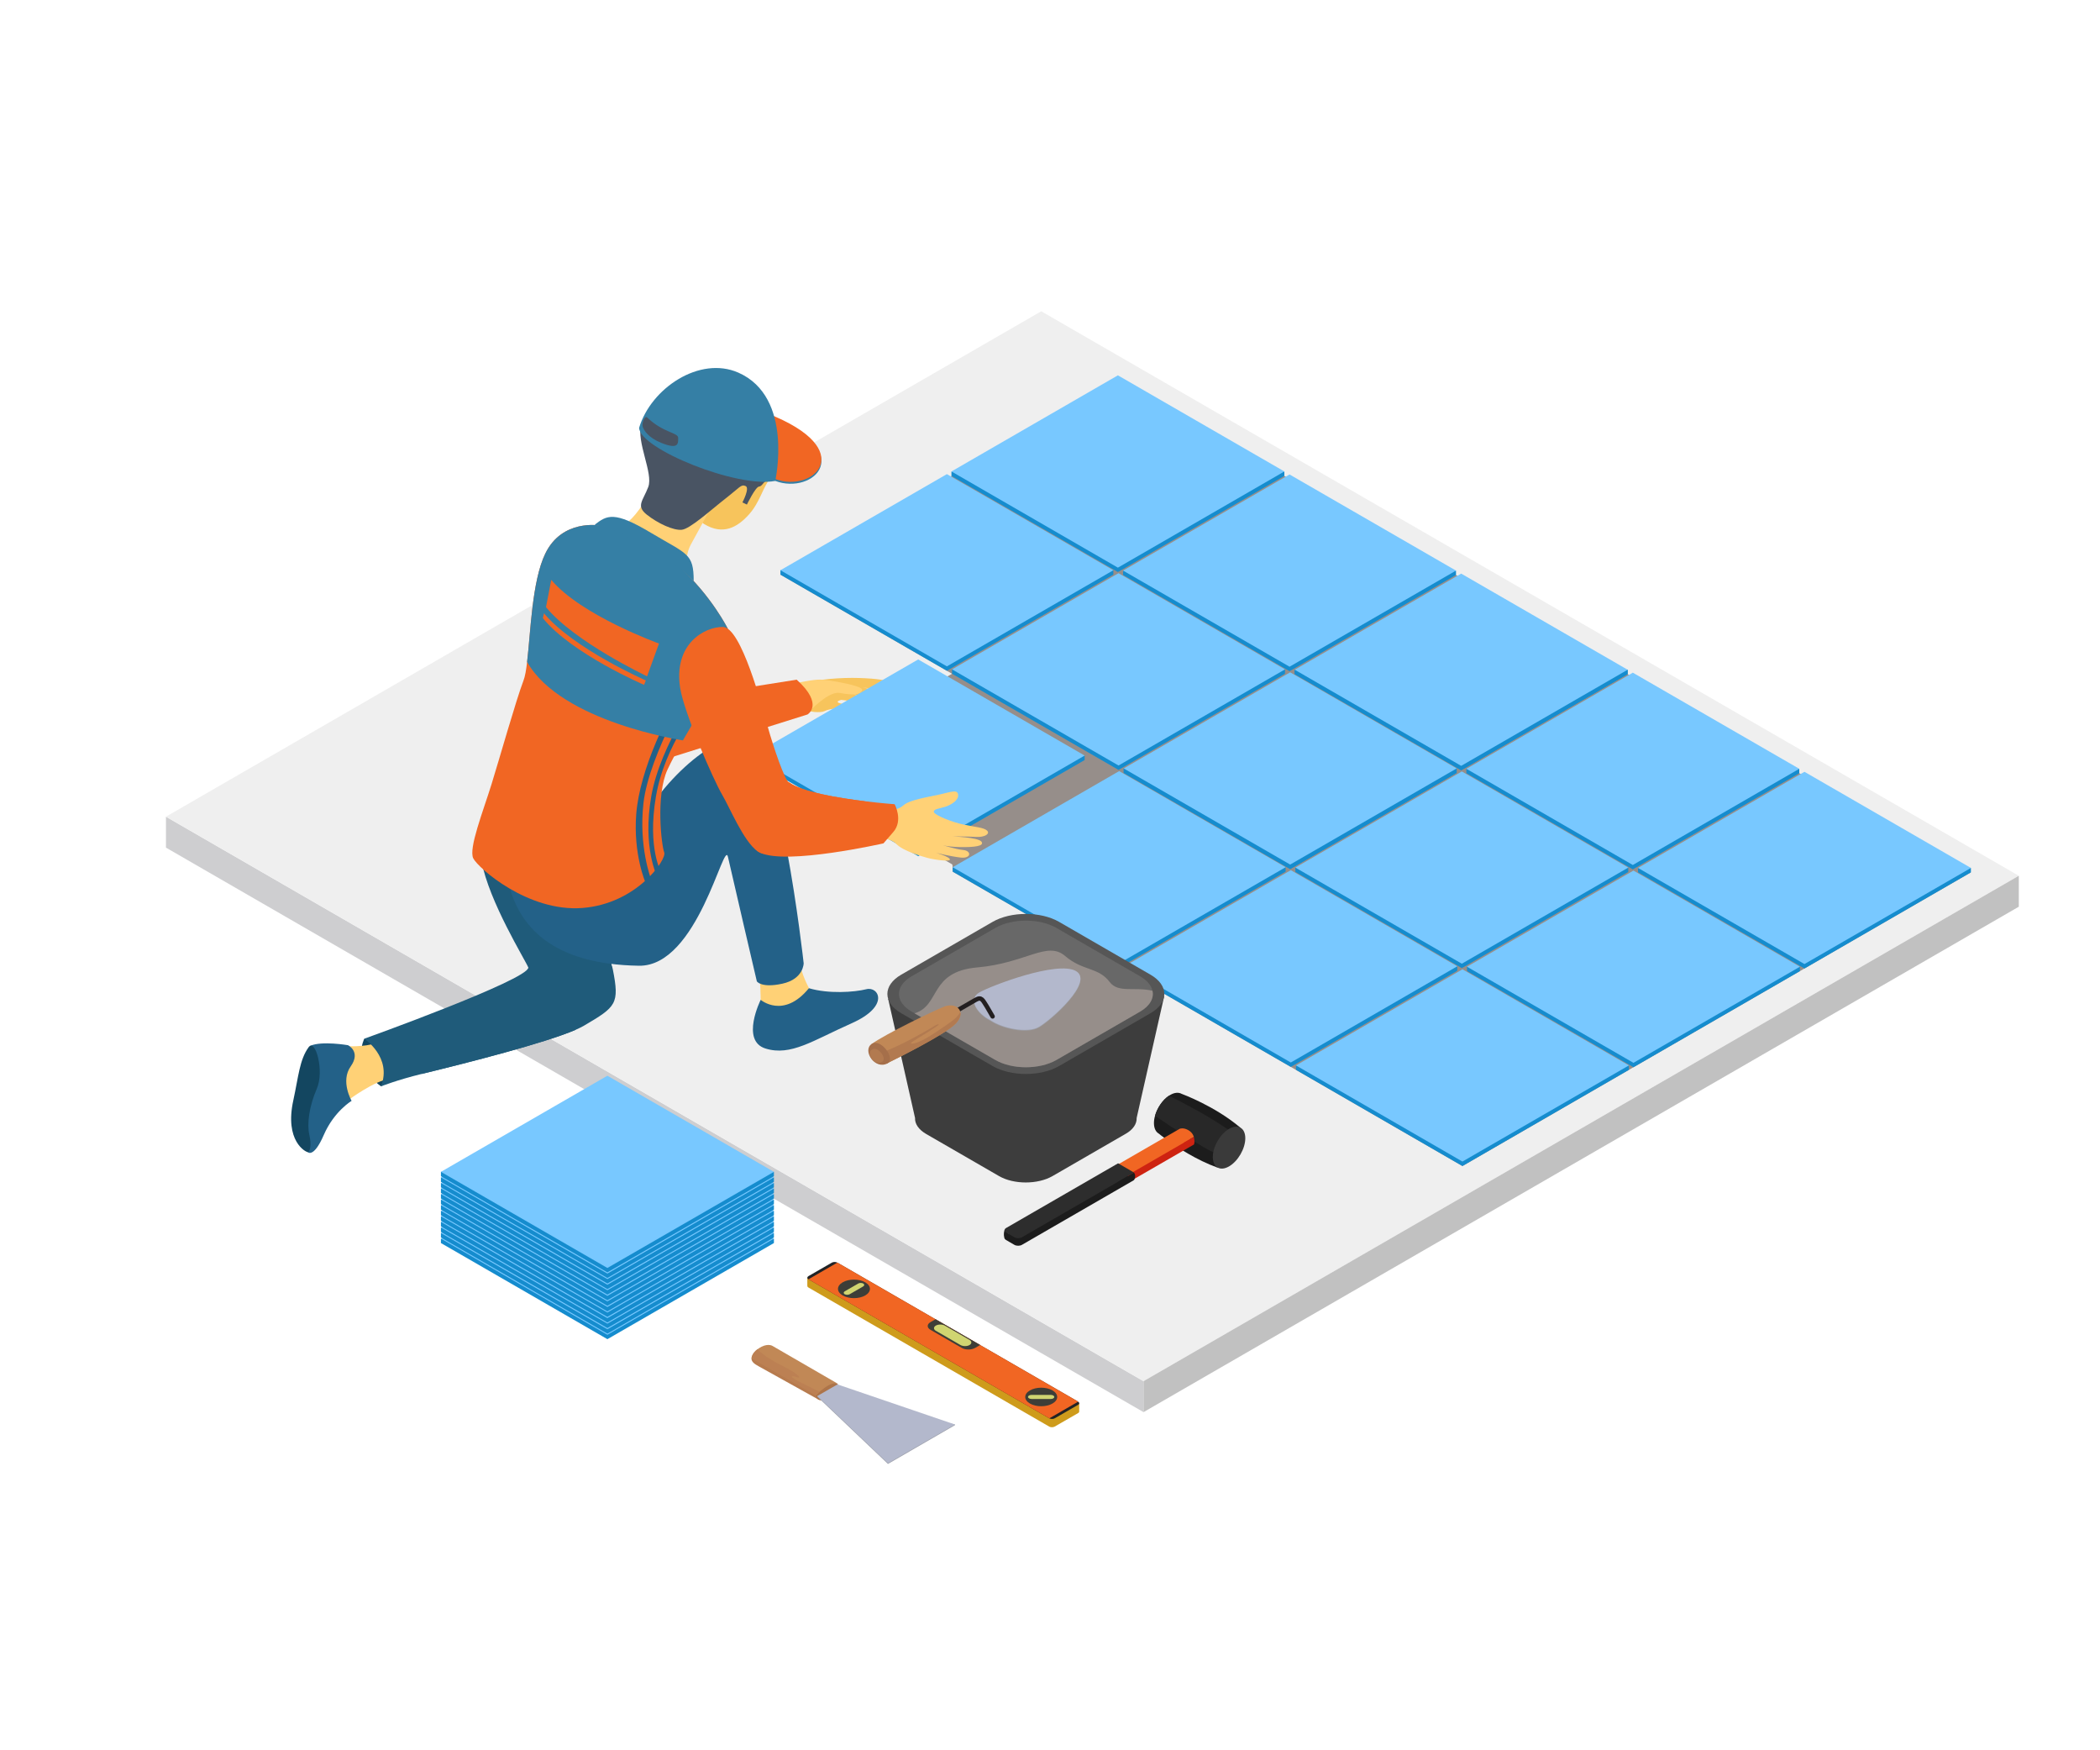 <?xml version="1.0" encoding="utf-8"?>
<!-- Generator: Adobe Illustrator 21.0.0, SVG Export Plug-In . SVG Version: 6.00 Build 0)  -->
<svg version="1.1" id="Layer_1" xmlns="http://www.w3.org/2000/svg" xmlns:xlink="http://www.w3.org/1999/xlink" x="0px" y="0px"
	 viewBox="0 0 3000 2500" style="enable-background:new 0 0 3000 2500;" xml:space="preserve">
<style type="text/css">
	.st0{fill:#FFFFFF;}
	.st1{fill:#CECED0;}
	.st2{fill:#EFEFEF;}
	.st3{fill:#968E8A;}
	.st4{fill:#C1C1C1;}
	.st5{fill:#CE9B1B;}
	.st6{fill:#222325;}
	.st7{fill:#F16623;}
	.st8{fill:#3D3E38;}
	.st9{fill:#D0D571;}
	.st10{fill:#1C1C1C;}
	.st11{fill:#282828;}
	.st12{fill:#3A3A3A;}
	.st13{fill:#CE2311;}
	.st14{fill:#2D2D2D;}
	.st15{fill:#B77B4E;}
	.st16{fill:#AD7449;}
	.st17{fill:#9DA0AA;}
	.st18{fill:#B3B8CC;}
	.st19{fill:#C18856;}
	.st20{fill:#BC8053;}
	.st21{fill:#158CCE;}
	.st22{fill:#78C8FF;}
	.st23{fill:#357FA5;}
	.st24{fill:#FFD176;}
	.st25{fill:#134660;}
	.st26{fill:#236188;}
	.st27{fill:#F7C45C;}
	.st28{fill:#1F5B7A;}
	.st29{fill:#495463;}
	.st30{fill:#3D3D3D;}
	.st31{fill:#565656;}
	.st32{fill:#686868;}
	.st33{fill:none;stroke:#231F20;stroke-width:6.315;stroke-linecap:round;stroke-miterlimit:10;}
	.st34{fill:#B27A50;}
	.st35{fill:#A56F4A;}
</style>
<rect class="st0" width="3000" height="2500"/>
<polygon class="st1" points="1633.6,1972.8 1633.6,2017 237.1,1210.7 237.1,1166.5 "/>
<polygon class="st2" points="2884,1250.9 1633.6,1972.8 237.1,1166.5 1487.5,444.6 "/>
<polygon class="st3" points="1361,1245 2089.2,1665.5 2815.6,1246 1834.8,679.8 1359.2,679.8 1114.9,820.8 1352.7,958.1 
	1360.1,962.4 1324.5,982.4 1361,1238.7 "/>
<polygon class="st3" points="1126.6,1099.7 1364.4,1237 1602.2,1099.7 1364.4,962.4 "/>
<polygon class="st4" points="1633.6,1972.8 1633.6,2017 2884,1295.1 2884,1250.9 "/>
<g>
	<path class="st5" d="M1541.9,2004.2H1527v1.8l-126.9-73.2l-31.9-18.4l-172-99.3l0,0c-2.2-1.2-5.7-1.2-7.9,0.1l-19,11v-1h-16v11.2
		h0.1c-0.2,0.9,0.3,1.9,1.5,2.6l0,0l172,99.3l171.9,99.3h0l0.1,0.1l0,0c2.2,1.2,5.7,1.2,7.9-0.1l33.3-19.2c1.1-0.6,1.6-1.4,1.6-2.2
		h0V2004.2z"/>
	<g>
		<path class="st6" d="M1498.9,2025.8L1155,1827.3c-2.2-1.3-2.2-3.3,0-4.6l33.3-19.2c2.2-1.3,5.8-1.3,8,0l343.8,198.5
			c2.2,1.3,2.2,3.3,0,4.6l-33.3,19.2C1504.7,2027.1,1501.1,2027.1,1498.9,2025.8z"/>
	</g>
	<polygon class="st7" points="1499,2025.9 1154.9,1827.3 1196.3,1803.4 1540.3,2002 	"/>
	<g>
		<path class="st8" d="M1236.1,1850.3c-8.9,5.2-23.4,5.2-32.3,0c-8.9-5.2-8.9-13.5,0-18.7c8.9-5.2,23.4-5.2,32.3,0
			C1245,1836.8,1245,1845.1,1236.1,1850.3z"/>
	</g>
	<g>
		<path class="st8" d="M1503.6,2004.7c-8.9,5.2-23.4,5.2-32.3,0c-8.9-5.2-8.9-13.5,0-18.7c8.9-5.2,23.4-5.2,32.3,0
			C1512.5,1991.2,1512.5,1999.5,1503.6,2004.7z"/>
	</g>
	<path class="st8" d="M1374,1925.3l-44.8-25.9c-5.2-3-5.2-7.9,0-10.9l7.3-4.2l63.8,36.8l-7.3,4.2
		C1387.7,1928.3,1379.2,1928.3,1374,1925.3z"/>
	<g>
		<path class="st9" d="M1372.2,1921.2l-35.3-20.4c-3.5-2-3.5-5.4,0-7.4l0,0c3.5-2,9.3-2,12.8,0l35.3,20.4c3.5,2,3.5,5.4,0,7.4l0,0
			C1381.5,1923.2,1375.8,1923.2,1372.2,1921.2z"/>
	</g>
	<g>
		<path class="st9" d="M1233.2,1837.4l-19.4,11.2c-1.9,1.1-5.1,1.1-7.1,0l0,0c-1.9-1.1-1.9-2.9,0-4.1l19.4-11.2
			c1.9-1.1,5.1-1.1,7.1,0l0,0C1235.1,1834.4,1235.1,1836.2,1233.2,1837.4z"/>
	</g>
	<g>
		<path class="st9" d="M1501.1,1998.2h-27.5c-2.8,0-5-1.3-5-2.9l0,0c0-1.6,2.2-2.9,5-2.9h27.5c2.8,0,5,1.3,5,2.9l0,0
			C1506.1,1997,1503.9,1998.2,1501.1,1998.2z"/>
	</g>
</g>
<g>
	<g>
		<path class="st10" d="M1667,1628.1c-7.4-5.4-11.7-9-11.7-9c-4.2-2.4-6.8-7.6-6.8-15c0-3.3,0.5-6.8,1.5-10.2
			c3.1-11.3,10.8-22.7,19.9-28.8c0.6-0.4,1.2-0.8,1.8-1.1c3.2-1.9,6.3-2.9,9-3.1c2.8-0.2,5.3,0.3,7.4,1.5c0,0,47.5,17.3,84.1,48.5
			l-32.8,56.9C1709.1,1656.9,1681.9,1638.9,1667,1628.1z"/>
		<path class="st11" d="M1650,1593.8c3.1-11.3,10.8-22.7,19.9-28.8c21.4,10.7,68,34.9,91.1,53.6l-10.8,30.2c0,0-4.1,0-17-3.3
			C1723.4,1642.8,1672.3,1608.9,1650,1593.8z"/>
		<path class="st12" d="M1755.8,1666c-12.8,7.4-23.2,1.4-23.2-13.4s10.4-32.8,23.2-40.2s23.2-1.4,23.2,13.4
			S1768.6,1658.6,1755.8,1666z"/>
	</g>
	<g>
		<g>
			<path class="st13" d="M1705.5,1634.8L1511.1,1747c-2.7,1.6-7.1,1.6-9.8,0l-10.4-6c-2.7-1.6-2.7-4.1,0-5.6l194.4-112.3
				c0,0,5.1-2.3,12.6,2.1C1704.2,1628.9,1705.5,1634.8,1705.5,1634.8z"/>
		</g>
		<path class="st10" d="M1620,1685.6l-160,92.4c-3,1.8-8,1.8-11,0l-11.7-6.8c-3-1.8-3-4.6,0-6.4l160-92.4L1620,1685.6z"/>
	</g>
	<path class="st10" d="M1435,1756.9c-2.1,7.4,0.2,12.2,0.2,12.2l18.2,3.3L1435,1756.9z"/>
	<g>
		<g>
			<path class="st7" d="M1705.5,1623.9l-194.4,112.3c-2.7,1.6-7.1,1.6-9.8,0l-10.4-6c-2.7-1.6-2.7-4.1,0-5.6l194.4-112.3
				c0,0,5.1-2.3,12.6,2.1C1704.2,1618.1,1705.5,1623.9,1705.5,1623.9z"/>
		</g>
		<path class="st14" d="M1620,1674.8l-160,92.4c-3,1.8-8,1.8-11,0l-11.7-6.8c-3-1.8-3-4.6,0-6.4l160-92.4L1620,1674.8z"/>
	</g>
	<path class="st10" d="M1620,1674.8c3.7,5.2,0,10.8,0,10.8l-24.1,3.1L1620,1674.8z"/>
	<path class="st13" d="M1705.5,1623.9c1.9,8.5,0,10.8,0,10.8l-15.1-2.1L1705.5,1623.9z"/>
</g>
<g>
	<path class="st15" d="M1073.5,1939.8c-0.2,5.5,4.4,8.5,10.8,12s85.9,47.8,85.9,47.8s8.5-13.2-5.6-24.4
		C1150.5,1964,1073.5,1939.8,1073.5,1939.8z"/>
	<path class="st16" d="M1165.7,1993c1.6,12.8,19.4,6.6,28.4-2.1c9.1-8.7,1.5-15.2,1.5-15.2s-19.1-5-28,2.2
		C1158.8,1985,1165.7,1993,1165.7,1993z"/>
	<polygon class="st17" points="1167.6,1995 1268.5,2091 1364.3,2035.6 1364.3,2034.7 1167.6,1994 	"/>
	<polygon class="st18" points="1167.6,1994 1268.5,2090 1364.3,2034.7 1196.4,1977.4 	"/>
	<path class="st19" d="M1195.6,1975.7c-0.2,0-6.5-1.2-16.4,5.7c-3.6,2.5-6.3,4.7-8.3,6.5c-3.7,3.2-5.1,5.1-5.1,5.1l-92.1-53.2
		c0,0,0.3-6.5,8.4-12.6c1.6-1.2,3.5-2.4,5.8-3.6c10.1-5,15.8-1.1,15.8-1.1L1195.6,1975.7z"/>
	<path class="st20" d="M1170.8,1987.9c-3.7,3.2-5.1,5.1-5.1,5.1l-92.1-53.2c0,0,0.3-6.5,8.4-12.6c13.6,14.1,39.6,25,50.1,31.6
		c11.2,7,11.9,10.4,5.5,8c-6.4-2.3-13.4-1.8,7.7,8.6C1157.1,1981.2,1165.6,1985.3,1170.8,1987.9z"/>
</g>
<g>
	<g>
		<g>
			<polygon class="st21" points="1851.4,1528.1 2089.2,1665.5 2327,1528.1 2327,1521.8 1851.4,1521.8 			"/>
			<polygon class="st21" points="1606.2,1386.6 1844,1523.9 2081.8,1386.6 2081.8,1380.2 1606.2,1380.2 			"/>
			<polygon class="st21" points="1361,1245 1598.8,1382.3 1836.6,1245 1836.6,1238.7 1361,1238.7 			"/>
		</g>
		<g>
			<polygon class="st21" points="2095.7,1387.1 2333.5,1524.4 2571.3,1387.1 2571.3,1380.8 2095.7,1380.8 			"/>
			<polygon class="st21" points="1850.5,1245.5 2088.3,1382.8 2326.1,1245.5 2326.1,1239.2 1850.5,1239.2 			"/>
			<polygon class="st21" points="1605.3,1104 1843.1,1241.3 2080.9,1104 2080.9,1097.6 1605.3,1097.6 			"/>
		</g>
		<g>
			<polygon class="st21" points="1605.3,1104 1843.1,1241.3 2080.9,1104 2080.9,1097.6 1605.3,1097.6 			"/>
			<polygon class="st21" points="1360.1,962.4 1597.9,1099.7 1835.7,962.4 1835.7,956.1 1360.1,956.1 			"/>
			<polygon class="st21" points="1114.9,820.8 1352.7,958.1 1590.5,820.8 1590.5,814.5 1114.9,814.5 			"/>
		</g>
		<g>
			<polygon class="st21" points="2340,1246 2577.8,1383.4 2815.6,1246 2815.6,1239.7 2340,1239.7 			"/>
			<polygon class="st21" points="2094.8,1104.5 2332.6,1241.8 2570.4,1104.5 2570.4,1098.1 2094.8,1098.1 			"/>
			<polygon class="st21" points="1849.6,962.9 2087.4,1100.2 2325.2,962.9 2325.2,956.6 1849.6,956.6 			"/>
		</g>
		<g>
			<polygon class="st21" points="1849.6,962.9 2087.4,1100.2 2325.2,962.9 2325.2,956.6 1849.6,956.6 			"/>
			<polygon class="st21" points="1604.4,821.3 1842.2,958.7 2080,821.3 2080,815 1604.4,815 			"/>
			<polygon class="st21" points="1359.2,679.8 1597,817.1 1834.8,679.8 1834.8,673.4 1359.2,673.4 			"/>
		</g>
	</g>
	<g>
		<g>
			<polygon class="st22" points="2340,1239.7 2577.8,1377 2815.6,1239.7 2577.8,1102.4 			"/>
			<polygon class="st22" points="2094.8,1098.1 2332.6,1235.5 2570.4,1098.1 2332.6,960.8 			"/>
			<polygon class="st22" points="1849.6,956.6 2087.4,1093.9 2325.2,956.6 2087.4,819.3 			"/>
			<polygon class="st22" points="1604.4,815 1842.2,952.3 2080,815 1842.2,677.7 			"/>
			<polygon class="st22" points="1359.2,673.4 1597,810.8 1834.8,673.4 1597,536.1 			"/>
		</g>
		<g>
			<polygon class="st22" points="2095.7,1380.8 2333.5,1518.1 2571.3,1380.8 2333.5,1243.5 			"/>
			<polygon class="st22" points="1850.5,1239.2 2088.3,1376.5 2326.1,1239.2 2088.3,1101.9 			"/>
			<polygon class="st22" points="1605.3,1097.6 1843.1,1234.9 2080.9,1097.6 1843.1,960.3 			"/>
			<polygon class="st22" points="1360.1,956.1 1597.9,1093.4 1835.7,956.1 1597.9,818.7 			"/>
			<polygon class="st22" points="1114.9,814.5 1352.7,951.8 1590.5,814.5 1352.7,677.2 			"/>
		</g>
		<g>
			<polygon class="st22" points="1851.4,1521.8 2089.2,1659.1 2327,1521.8 2089.2,1384.5 			"/>
			<polygon class="st22" points="1606.2,1380.2 1844,1517.6 2081.8,1380.2 1844,1242.9 			"/>
			<polygon class="st22" points="1361,1238.7 1598.8,1376 1836.6,1238.7 1598.8,1101.4 			"/>
		</g>
	</g>
</g>
<g>
	<path class="st23" d="M1107.5,686.9c54.2,20.7,121.5-41.8-11.5-93.8C963,541,1107.5,686.9,1107.5,686.9z"/>
	<path class="st7" d="M1107.5,684.2c54.2,20.7,121.5-41.8-11.5-93.8C963,538.3,1107.5,684.2,1107.5,684.2z"/>
	<path class="st24" d="M1083.1,1386c3.6,12.5,3.6,42.1,3.6,42.1s0.4,9,17.2,13.1c16.8,4.2,33.2-4,38.7-7.1
		c5.4-3.1,13.1-22.7,13.1-22.7s-12.2-22.5-12.2-35.6c0-13.1-18.6,8.9-26.2,11.8C1109.7,1390.6,1083.1,1386,1083.1,1386z"/>
	<path class="st25" d="M520.4,1483.7c0,0-19.4,36.5,24,68c0,0,14.9-16.4,11-41.6C551.4,1484.8,520.4,1483.7,520.4,1483.7z"/>
	<g>
		<path class="st24" d="M536.6,1489.9c-14.7,5.8-43.2,4.5-43.2,4.5l-10.6,32.7l14.9,44.2c0,0,37.3-27.9,59.2-30.4
			c21.9-2.5,8.8-24.1,8.8-24.1L536.6,1489.9z"/>
		<path class="st26" d="M443.4,1493.7c16.5-7.2,53.7-0.8,53.7-0.8s18.9,9.1,3.9,30.3c-15,21.2,1.3,49.2,1.3,49.2s-25,14.8-39.7,48.6
			c-14.6,33.8-23,24.6-23,24.6s-6.8-73.9-4.6-90.9C437.2,1537.7,443.4,1493.7,443.4,1493.7z"/>
		<path class="st25" d="M440.8,1495.9c9.6-13.3,22.9,33.5,11.8,59.1c-11.1,25.6-14.2,50.4-10.7,65.9c3.6,15.5,0.6,24.6-2.2,24.7
			c-2.8,0.1-33.6-15.5-20.6-74.3C426.4,1537.7,427.9,1513.8,440.8,1495.9z"/>
	</g>
	<g>
		<path class="st27" d="M1143.2,977.4c22.9-7.5,60-9.8,84.2-9c24.2,0.8,43.5,3.1,43.9,7.9c0.4,4.8-15,6.8-21.9,6.9
			c-6.9,0-17.1-0.9-17.6-1c-0.5-0.1,37.8,5,40.3,7.6c2.5,2.5-2.6,11.8-19.7,7.5c-17.1-4.3-33.4-5.3-33.4-5.3s37.7,6.8,37.6,12
			c-0.1,5.2-11.8,1.3-29.4-1.1c-17.7-2.4-25.5-3.2-25.5-3.2s-8.5,2-3.4,4.3c5.2,2.3,32.7,4,33.7,7.8s-19.4,3-28.5,1.2
			c-9-1.8-19.7-0.2-25.5,2.7s-23.2,1.3-26.7-2.4C1147.7,1009.6,1143.2,977.4,1143.2,977.4z"/>
		<path class="st24" d="M1156.8,1015.6c7.8-7.8,29.2-28.6,43.3-25.8c14.2,2.8,25.5,2.8,29.3-0.8c3.8-3.7,3.8-5.7-8-9.4
			c-11.7-3.7-38.7-8.6-49.3-8.9c-10.5-0.4-35.4,5.2-35.4,5.2L1156.8,1015.6z"/>
		<path class="st7" d="M1138.1,970.8c39.6,35.7,15.5,49.7,15.5,49.7l-231.1,72.6l-28.5-83.6L1138.1,970.8z"/>
	</g>
	<g>
		<polygon class="st21" points="1073.9,1085.6 1311.7,1222.9 1549.5,1085.6 1549.5,1079.2 1073.9,1079.2 		"/>
		<polygon class="st22" points="1073.9,1079.2 1311.7,1216.6 1549.5,1079.2 1311.7,941.9 		"/>
	</g>
	<path class="st24" d="M1274,1156.2c0,0,8.5,1.3,17-6.2c8.5-7.5,34.2-11.4,51.4-15.2c17.2-3.9,25.2-7.4,26.3,0.2s-9.1,14.3-18,17.2
		c-8.9,2.9-18,3.4-16.5,7.9c1.5,4.4,25.5,14.2,42.7,17.8c17.1,3.6,28.4,4,33.2,8.5c4.8,4.5-3.5,9.7-15.4,9s-34.5-0.7-34.5-0.7
		s37.3,1.2,41.9,7.5c4.6,6.4-10.5,8.1-30.6,7.7c-20.1-0.4-26.4-3.3-26.4-3.3s19,6.3,31,7.5c12,1.2,11.6,12.5-3.6,10.8
		c-15.2-1.7-35.3-6.8-35.3-6.8s19.4,5.6,19.8,9.5c0.4,3.9-24.7-0.1-32.4-2.3c-7.7-2.2-33.6-9.4-43.7-19.4
		c-10.1-10-26.4-8.8-26.4-8.8L1274,1156.2z"/>
	<path class="st28" d="M874.8,1409.1c-2.1,13.5-22,35.6-53.2,62.1c-44.2,18.9-151.6,46.3-219.4,62.8
		c64.8-67.4,156.3-142.7,152.6-151.9c-4.3-10.8-56.2-94-67-152.4l80-14.1l95.5,109.2c0,0,7.1,28.4,10.4,53.9
		C875.3,1390.5,876,1401.8,874.8,1409.1z"/>
	<path class="st28" d="M834.3,1465c-3.3,1.9-7.5,4-12.7,6.2c-44.2,18.9-151.6,46.3-219.4,62.8c-34.8,8.5-57.9,17.7-57.9,17.7
		c16.2-41.7-24-68-24-68s233.2-83.8,234.5-101.6c0,0,101.9-43.7,118.9-3.4c0.7,1.7,1.3,3.6,1.7,5.6
		C885.2,1434,880.4,1437.9,834.3,1465z"/>
	<path class="st26" d="M896.4,1212.5c33.6-83.6,114.2-159.8,165.1-161.2c50.8-1.4,86.6,324.6,86.6,324.6s0,22.4-30.3,29.1
		c-30.4,6.7-36.6-3.3-36.6-3.3s-35.5-151.9-41.3-177.9c-5.8-26-42.9,156.9-127.1,155.6c-121.6-1.9-173-54-187.5-123.4
		C710.6,1186.7,896.4,1212.5,896.4,1212.5z"/>
	<path class="st27" d="M1102.4,679.6c-13.7,18.2-16.6,37.7-32.7,55.5c-16.1,17.8-36.7,30.1-64.1,13.2
		c-27.4-16.9-10.9-64.1-10.9-64.1l53.3-22.5L1102.4,679.6z"/>
	<path class="st24" d="M919.7,718.3c-18,27.2-27,30.8-34.2,33.2c-7.1,2.4-28.8-1-28.8-1s-1.5,28.1,53.9,56.8
		c55.4,28.7,76.1,26.5,76.1,26.5s-13.2-31.5,0.1-55.8c13.2-24.3,43.2-79.1,43.2-79.1L919.7,718.3z"/>
	<path class="st29" d="M916,605.6c-7.2,26.1,17.5,70.1,10.1,89.9c-7.5,19.8-18,27-2.1,39.6c15.9,12.6,37.9,22.7,49.8,21.6
		c11.9-1,41.3-28,62.5-44.5c21.1-16.5,22.3-20.7,28.8-18c6.5,2.7-4.5,23.4-4.5,23.4l6.4,3.1c0,0,12.3-25.3,17.3-25.7
		c5-0.4,6.7-8.4,11.4-7.7c5.4,0.8-8-12.1,6.7-36c7.4-11.9-4.1-50.4-9.9-54.5c-4.1-2.9-96.8-23.6-147-20.1
		C925,578.1,916,605.6,916,605.6z"/>
	<path class="st7" d="M1039.7,898L1011,998.6c0,0-18.2,28.7-35.4,58.9c-8.3,14.6-16.4,29.6-22,41.7c-17.1,37.1-8.6,108.5-4.7,118.4
		c3.9,9.9-39.2,73.3-116.9,79.3c-77.6,6-148.9-57-155.9-70.9c-7-13.9,14.2-67.6,26-105.6c10.7-34.3,35.1-120.5,45.7-148.2
		c2.3-5.9,3.9-15.2,5.2-26.7v0c5.1-42.6,6.9-115.1,25.9-154.6c24.1-50.1,77.9-40.3,77.9-40.3s68.1,17.7,113.8,59.1
		C1016.3,851,1039.7,898,1039.7,898z"/>
	<path class="st26" d="M988.5,964.6c-34.9,51.4-74.8,135.5-79.6,198.3c-4.4,57.5,13.3,97.9,13.3,97.9l7.6-6
		c0,0-17.5-45.5-10.6-107.4c8-71.2,74.4-179.3,74.4-179.3l9.3,14c0,0-59.2,80.3-72.4,154.6s8.7,116.1,8.7,116.1l5.9-5.7
		c0,0-20.7-34.3-8.1-109.2c12.6-74.9,63.4-134.2,63.4-134.2L988.5,964.6z"/>
	<path class="st23" d="M1039.7,898L1011,998.6c0,0-18.2,28.7-35.4,58.9c0,0-173.9-26-222.6-112v0c5.1-42.6,6.9-115.1,25.9-154.6
		c24.1-50.1,77.9-40.3,77.9-40.3s68.1,17.7,113.8,59.1C1016.3,851,1039.7,898,1039.7,898z"/>
	<path class="st7" d="M1235.6,1144.5c-48.9,28.1-124.6,70.8-140.3,74.7c-3.1,0.8-6.2,0.3-9.4-1.2c-0.7-0.3-1.5-0.7-2.2-1.2
		c-0.2-0.1-0.4-0.2-0.6-0.4c-0.4-0.2-0.7-0.5-1.1-0.7c-19.7-13.9-39.5-62.2-50.2-80.3c-13.1-22.3-54.7-117.9-60.1-152.5
		c-10-63.2,35-87.8,61.1-87.4c26.1,0.4,56,113.9,64,142.7c8,28.7,24.5,77,30.2,79.3C1145.3,1131.2,1197.6,1139.8,1235.6,1144.5z"/>
	<path class="st7" d="M787.5,828.2c42.5,50.8,153.9,91,153.9,91L924.4,966c0,0-103.8-49.1-144.4-98.8L787.5,828.2z"/>
	<path class="st7" d="M777.1,876c42.5,50.8,145.5,95.9,145.5,95.9l-2.5,6.3c0,0-103.3-44.3-144.6-95.3L777.1,876z"/>
	<path class="st23" d="M849.4,749.6c17.7-13.8,28-20,80.3,11.3c52.3,31.2,61.2,29.1,61.3,69c0,0-26.5-28.6-70.2-51.7
		C877.1,755.1,849.4,749.6,849.4,749.6z"/>
	<path class="st26" d="M1155.6,1411.5c27.8,8.3,64.8,5.8,82.2,1.4c17.3-4.3,34.2,24.1-21.2,48.7s-86.7,47.2-122.9,36.1
		s-7-69.6-7-69.6S1119.2,1456,1155.6,1411.5z"/>
	<path class="st7" d="M1276.3,1188.2c-14.2,16.4-14.2,16.4-14.2,16.4s-138.5,31.5-176.2,13.3c-0.7-0.3-1.5-0.7-2.2-1.2
		c-0.2-0.1-0.4-0.2-0.6-0.4c-0.4-0.2-0.7-0.5-1.1-0.7c-30.3-22.4,45-98.3,45-98.3c18.3,13.9,70.6,22.5,108.5,27.1
		c24.2,3,42.6,4.3,42.6,4.3S1290.5,1171.8,1276.3,1188.2z"/>
	<path class="st23" d="M1054.7,532.2C999.4,508,930,554.5,913,611.1c1,30,140.2,86.5,194.5,75.8
		C1107.5,686.9,1134.4,567.2,1054.7,532.2z M944.7,632.6c-18.4-7.5-24.7-17.6-26.5-22.9c-1.8-5.2,3-16.5,6.3-13.4
		c23.4,22.3,44.3,21.4,44.3,29.1C968.8,633.1,970,642.8,944.7,632.6z"/>
</g>
<g>
	<path class="st30" d="M1623.8,1596.8l39.3-173.7l-394.3,3.7l38.4,170h0c-0.4,8.2,4.9,16.5,15.7,22.8l104.4,60.3
		c21,12.1,55.1,12.1,76.2,0l104.4-60.3C1618.9,1613.4,1624.1,1605.1,1623.8,1596.8L1623.8,1596.8z"/>
	<path class="st31" d="M1643.6,1447.2l-130.5,75.4c-26.3,15.2-68.9,15.2-95.2,0l-130.5-75.4c-26.3-15.2-26.3-39.8,0-55l130.5-75.4
		c26.3-15.2,68.9-15.2,95.2,0l130.5,75.4C1669.9,1407.4,1669.9,1432,1643.6,1447.2z"/>
	<path class="st32" d="M1628.8,1444.9l-119.6,69.1c-24.1,13.9-63.2,13.9-87.3,0l-115.4-66.6c0,0,0,0,0,0l-4.2-2.5
		c-24.1-13.9-24.1-36.5,0-50.4l119.6-69.1c24.1-13.9,63.2-13.9,87.3,0l119.6,69.1c10,5.8,15.8,13,17.5,20.5
		C1648.8,1425.6,1642.9,1436.7,1628.8,1444.9z"/>
	<path class="st3" d="M1628.8,1444.9l-119.6,69.1c-24.1,13.9-63.2,13.9-87.3,0l-115.4-66.6c0,0,0,0,0,0
		c37.5-11.6,20.5-59.6,89.8-65.6c69.3-6.1,99.6-38.3,125.2-16.4c25.5,21.9,47.4,15.6,63.8,37.3c12.2,16.1,35.3,6.5,61.1,12.4
		C1648.8,1425.6,1642.9,1436.7,1628.8,1444.9z"/>
</g>
<g>
	<path class="st17" d="M1415.3,1458.3c15.9,10.9,51.8,19.2,68.8,9.4c17-9.8,79.3-64.6,53-79.7c-26.3-15.2-121.1,20.8-138.1,30.6
		S1396.5,1449.1,1415.3,1458.3z"/>
	<path class="st18" d="M1415.3,1457.3c15.9,10.9,51.8,19.2,68.8,9.4c17-9.8,79.3-64.6,53-79.7c-26.3-15.2-121.1,20.8-138.1,30.6
		S1396.5,1448.1,1415.3,1457.3z"/>
	<path class="st33" d="M1315,1473.6l78.8-45.5c8.7-5,10.1,0.7,15.7,9.1l8.5,14.6"/>
	<path class="st19" d="M1365.5,1461.8c-15.9,17-98.6,57.1-98.6,57.1l-7.9-9.9l-14.1-17.6c20.9-15,87.4-46.9,103.6-53.5
		c11.4-4.6,21.7-0.4,23.4,7.7C1372.9,1450,1371.2,1455.7,1365.5,1461.8z"/>
	<path class="st34" d="M1365.5,1461.8c-15.9,17-98.6,57.1-98.6,57.1l-7.9-9.9c2-3.9,3.4-6.8,3.4-6.8c23.3-8.2,58.2-28.2,66.2-33
		s10.8-6.9,12.4-5.9c1.7,0.9-33.6,21.9-38.4,25.2c-4.8,3.3,5,5.6,33.2-13.4c27.8-18.6,31.2-21.3,36-29.5
		C1372.9,1450,1371.2,1455.7,1365.5,1461.8z"/>
	<path class="st35" d="M1245,1491.3c-13.2,9.2,4.6,37.2,22.8,27.6C1280.2,1512.3,1258.1,1482.1,1245,1491.3z"/>
	<path class="st34" d="M1245.6,1499.1c-8.4,5.8,2.9,23.7,14.5,17.6C1268,1512.4,1254,1493.3,1245.6,1499.1z"/>
</g>
<g>
	<polygon class="st21" points="629.9,1775.5 867.7,1912.8 1105.6,1775.5 1105.6,1769.2 629.9,1769.2 	"/>
	<polygon class="st22" points="629.9,1769.2 867.7,1906.5 1105.6,1769.2 867.7,1631.9 	"/>
</g>
<g>
	<polygon class="st21" points="629.9,1767.6 867.7,1904.9 1105.6,1767.6 1105.6,1761.2 629.9,1761.2 	"/>
	<polygon class="st22" points="629.9,1761.2 867.7,1898.6 1105.6,1761.2 867.7,1623.9 	"/>
</g>
<g>
	<polygon class="st21" points="629.9,1759.6 867.7,1896.9 1105.6,1759.6 1105.6,1753.3 629.9,1753.3 	"/>
	<polygon class="st22" points="629.9,1753.3 867.7,1890.6 1105.6,1753.3 867.7,1616 	"/>
</g>
<g>
	<polygon class="st21" points="629.9,1751.7 867.7,1889 1105.6,1751.7 1105.6,1745.3 629.9,1745.3 	"/>
	<polygon class="st22" points="629.9,1745.3 867.7,1882.7 1105.6,1745.3 867.7,1608 	"/>
</g>
<g>
	<polygon class="st21" points="629.9,1743.7 867.7,1881 1105.6,1743.7 1105.6,1737.4 629.9,1737.4 	"/>
	<polygon class="st22" points="629.9,1737.4 867.7,1874.7 1105.6,1737.4 867.7,1600.1 	"/>
</g>
<g>
	<polygon class="st21" points="629.9,1735.8 867.7,1873.1 1105.6,1735.8 1105.6,1729.4 629.9,1729.4 	"/>
	<polygon class="st22" points="629.9,1729.4 867.7,1866.8 1105.6,1729.4 867.7,1592.1 	"/>
</g>
<g>
	<polygon class="st21" points="629.9,1727.8 867.7,1865.1 1105.6,1727.8 1105.6,1721.5 629.9,1721.5 	"/>
	<polygon class="st22" points="629.9,1721.5 867.7,1858.8 1105.6,1721.5 867.7,1584.2 	"/>
</g>
<g>
	<polygon class="st21" points="629.9,1719.9 867.7,1857.2 1105.6,1719.9 1105.6,1713.5 629.9,1713.5 	"/>
	<polygon class="st22" points="629.9,1713.5 867.7,1850.9 1105.6,1713.5 867.7,1576.2 	"/>
</g>
<g>
	<polygon class="st21" points="629.9,1711.9 867.7,1849.2 1105.6,1711.9 1105.6,1705.6 629.9,1705.6 	"/>
	<polygon class="st22" points="629.9,1705.6 867.7,1842.9 1105.6,1705.6 867.7,1568.3 	"/>
</g>
<g>
	<polygon class="st21" points="629.9,1704 867.7,1841.3 1105.6,1704 1105.6,1697.6 629.9,1697.6 	"/>
	<polygon class="st22" points="629.9,1697.6 867.7,1835 1105.6,1697.6 867.7,1560.3 	"/>
</g>
<g>
	<polygon class="st21" points="629.9,1696 867.7,1833.3 1105.6,1696 1105.6,1689.7 629.9,1689.7 	"/>
	<polygon class="st22" points="629.9,1689.7 867.7,1827 1105.6,1689.7 867.7,1552.4 	"/>
</g>
<g>
	<polygon class="st21" points="629.9,1688.1 867.7,1825.4 1105.6,1688.1 1105.6,1681.7 629.9,1681.7 	"/>
	<polygon class="st22" points="629.9,1681.7 867.7,1819.1 1105.6,1681.7 867.7,1544.4 	"/>
</g>
<g>
	<polygon class="st21" points="629.9,1680.1 867.7,1817.4 1105.6,1680.1 1105.6,1673.8 629.9,1673.8 	"/>
	<polygon class="st22" points="629.9,1673.8 867.7,1811.1 1105.6,1673.8 867.7,1536.5 	"/>
</g>
</svg>
